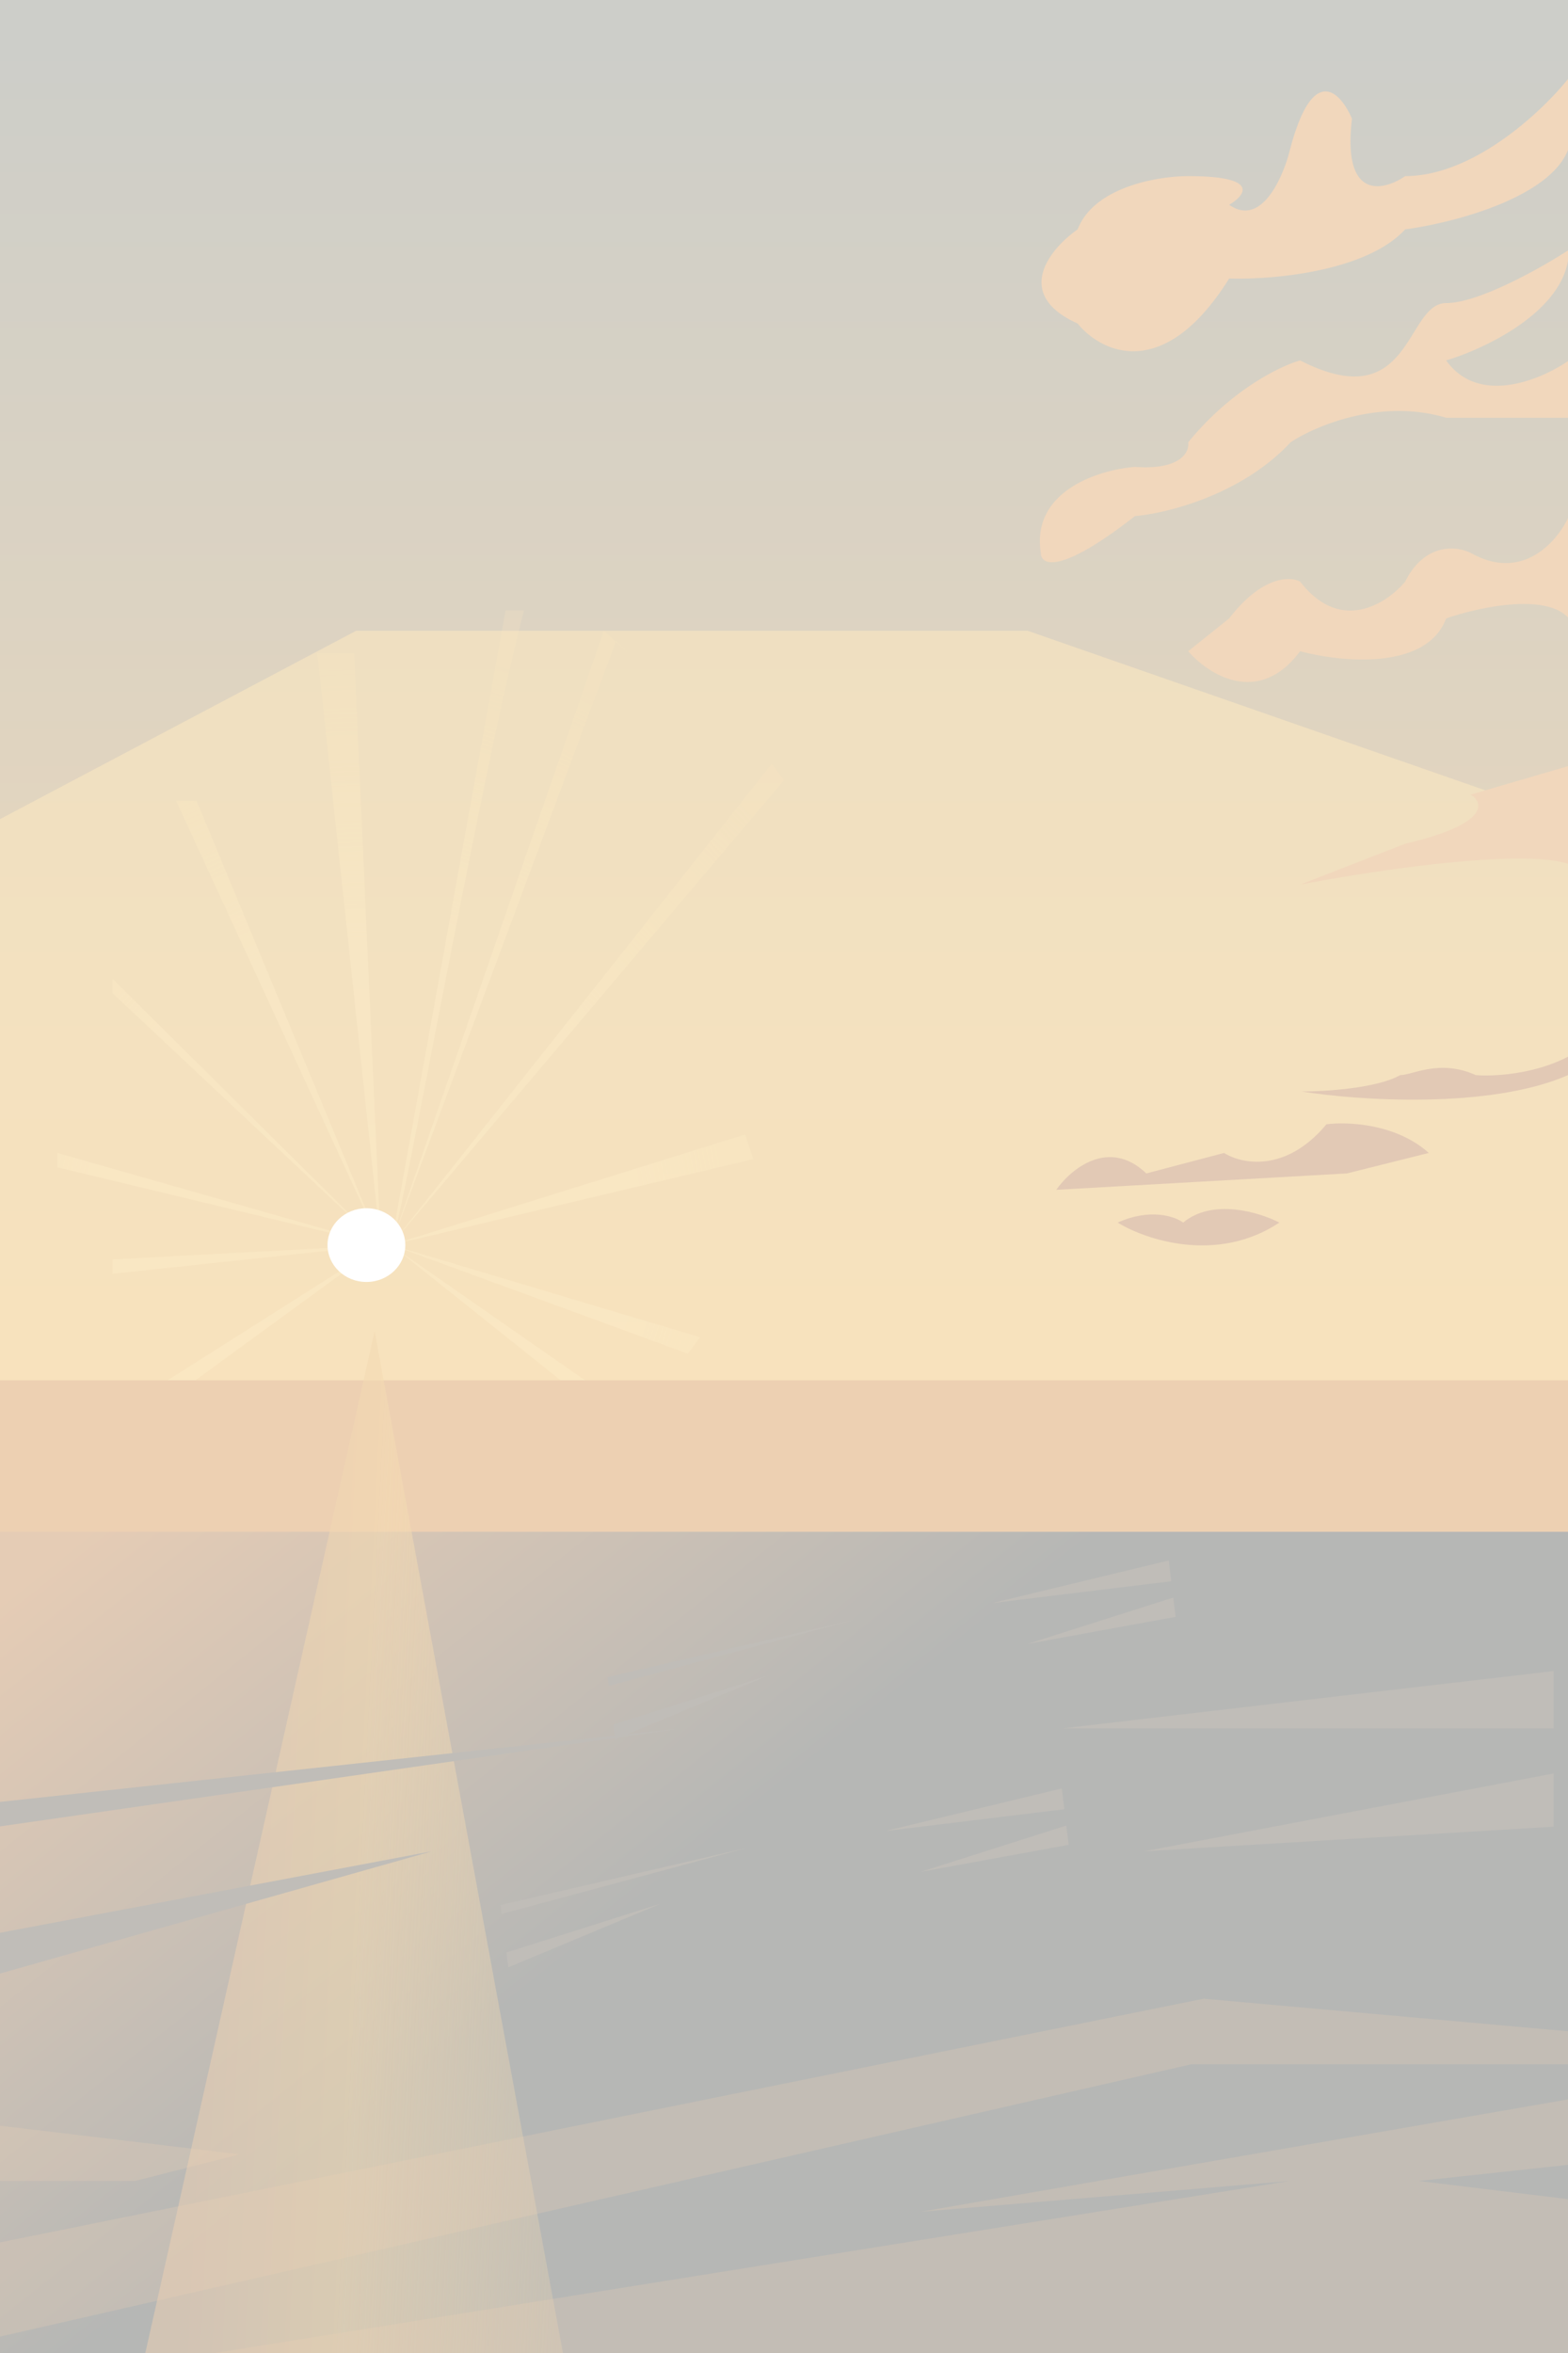 <svg xmlns="http://www.w3.org/2000/svg" width="766" height="1149" fill="none" viewBox="0 0 766 1149"><g clip-path="url(#a)"><path fill="url(#b)" d="M0 0h766v1149H0z"/><g fill-opacity=".45" filter="url(#c)"><path fill="url(#d)" d="m173 319 13 289-118 86-5-8 123-78-131 14v-7l131-7-158-38v-7l158 45L55 485v-7l131 130L86 391h10l90 217-31-289z"/><path fill="url(#e)" d="m191 608 56-310h9c-20.99 80.86-55.32 274.76-63.55 305.81L295 308l5.86 5.37.14-.37 6 6-6.14-5.63-108.7 291.53a14 14 0 0 1-1.05 2.96L377 373l6 8-191.92 226.9L364 554l4 12-176.79 41.95L342 653l-6 8-144.8-53.05-.05.01 1.35 1.08L336 709l-12 5-131.5-104.96z"/></g><g filter="url(#f)"><path fill="#FCE9C1" fill-opacity=".55" d="m0 400 174-92h328l264 92v348H0z"/></g><g filter="url(#g)"><path fill="url(#h)" d="M766 738H-1v411h767z"/></g><g filter="url(#i)"><ellipse cx="179" cy="608" fill="#fff" rx="19" ry="18"/></g><g fill="#E2C9B5" filter="url(#j)"><path d="m658 573 40-10c-16-14.4-40-15.33-50-14-20 24-41.67 19.33-50 14l-38 10c-18.4-17.6-37-2-44 8zm108-48c-38.4 16.8-103.33 12.33-130 8 11.33 0 36.8-1.6 48-8 6 0 19.27-8 37 0 8 .67 28.2-.2 45-9zm-141 72c-30.4 20.2-65.33 8.42-79 0 16-7.2 28-3 32 0 14.4-12 37.33-5 47 0"/></g><g filter="url(#k)"><path fill="#EDD0B2" d="M0 674h766v74H0z"/></g><g filter="url(#l)"><path fill="url(#m)" fill-opacity=".56" d="m71 1149 112-499 92 499z"/></g><g fill="#F1D7BC" filter="url(#n)"><path d="M526.47 112c8-20.8 39.33-26 54-26 35.2 0 28 9.33 20 14 14.52 10.17 24.65-9.67 28.9-23.89q.5-1.92 1.1-4.11a107 107 0 0 1 4.67-14c10.04-23.57 20.72-10.94 25.33 0-4.8 40 15.33 35.33 26 28 33.6 0 67.33-32 80-48v34c-8 24-55.34 36.67-80 40-19.2 20.8-65.34 24.67-86 24-32 51.2-62.67 36-74 22-32-14.4-13.34-36.67 0-46m180 36c16 0 46.66-17.33 60-26 0 28.8-40 48-60 54 16 22.4 46.66 9.33 60 0v28h-60c-32-9.6-64 4-76 12-24 25.75-60.67 34.73-76 36-36.8 28.8-46 24-46 18-4.8-30.4 28.66-40.67 46-42 22.4 1.6 26.66-7.33 26-12 20.8-25.6 45.11-37.33 54.67-40 54.68 28 51.33-28 71.33-28m12 122c25.6 14.4 42.66-6 48-18v50c-11.2-12.8-44.67-5.33-60 0-9.6 25.6-51.55 21.33-71.33 16-20.26 27.2-44.89 11.33-54.67 0l20-16c16-20.8 29.78-20.67 34.67-18 19.74 25.6 42.44 10.67 51.33 0 9.6-19.2 25.33-17.33 32-14m0 118 48-14v48c-22.4-8-96.89 3.33-131.33 10l51.33-20c41.05-9.6 38.44-20 32-24"/></g><g fill="#EDD3B6" fill-opacity=".24" filter="url(#o)"><path d="M588 976 0 1095v46l582-133h185v-16zm42 89-525 84h662v-75l-74-9 74-8v-32l-317 55zm-513-13L0 1038v27h66z"/></g><g fill="#C0BDB8" filter="url(#p)"><path d="m-1 880 334-36-334 48v52l212-40-212 60zm760-64-240 28h240zm0 76v-26l-200 38z"/></g><g fill="#C0BDB8" filter="url(#q)"><path d="m244.58 930.25 120.13-27.87-119.6 32.22 2.3 18.83 75.49-23.9-74.61 31.15-.88-7.25-2.3-18.83zm274.13-56.93-86.22 20.8 87.46-10.65zm3.35 27.53-1.14-9.42-71.2 22.65z"/></g><g fill="#C0BDB8" filter="url(#r)"><path d="m296.83 818.93 120.12-27.87-119.6 32.22 2.3 18.83 75.49-23.9-74.6 31.14-.9-7.24-2.29-18.84zM570.95 762l-86.22 20.8 87.46-10.66zm3.35 27.53-1.14-9.42-71.2 22.64z"/></g></g><defs><filter id="c" width="366.6" height="427.6" x="22.2" y="292.2" color-interpolation-filters="sRGB" filterUnits="userSpaceOnUse"><feFlood flood-opacity="0" result="BackgroundImageFix"/><feBlend in="SourceGraphic" in2="BackgroundImageFix" result="shape"/><feGaussianBlur result="effect1_foregroundBlur_6161_43" stdDeviation="2.9"/></filter><filter id="f" width="1012" height="686" x="-123" y="185" color-interpolation-filters="sRGB" filterUnits="userSpaceOnUse"><feFlood flood-opacity="0" result="BackgroundImageFix"/><feBlend in="SourceGraphic" in2="BackgroundImageFix" result="shape"/><feGaussianBlur result="effect1_foregroundBlur_6161_43" stdDeviation="61.5"/></filter><filter id="g" width="809" height="453" x="-22" y="717" color-interpolation-filters="sRGB" filterUnits="userSpaceOnUse"><feFlood flood-opacity="0" result="BackgroundImageFix"/><feBlend in="SourceGraphic" in2="BackgroundImageFix" result="shape"/><feGaussianBlur result="effect1_foregroundBlur_6161_43" stdDeviation="10.5"/></filter><filter id="i" width="54.8" height="52.8" x="151.6" y="581.6" color-interpolation-filters="sRGB" filterUnits="userSpaceOnUse"><feFlood flood-opacity="0" result="BackgroundImageFix"/><feBlend in="SourceGraphic" in2="BackgroundImageFix" result="shape"/><feGaussianBlur result="effect1_foregroundBlur_6161_43" stdDeviation="4.2"/></filter><filter id="j" width="264" height="106.15" x="509" y="509" color-interpolation-filters="sRGB" filterUnits="userSpaceOnUse"><feFlood flood-opacity="0" result="BackgroundImageFix"/><feBlend in="SourceGraphic" in2="BackgroundImageFix" result="shape"/><feGaussianBlur result="effect1_foregroundBlur_6161_43" stdDeviation="3.5"/></filter><filter id="k" width="934.2" height="242.2" x="-84.1" y="589.9" color-interpolation-filters="sRGB" filterUnits="userSpaceOnUse"><feFlood flood-opacity="0" result="BackgroundImageFix"/><feBlend in="SourceGraphic" in2="BackgroundImageFix" result="shape"/><feGaussianBlur result="effect1_foregroundBlur_6161_43" stdDeviation="42.05"/></filter><filter id="l" width="290.4" height="585.4" x="27.8" y="606.8" color-interpolation-filters="sRGB" filterUnits="userSpaceOnUse"><feFlood flood-opacity="0" result="BackgroundImageFix"/><feBlend in="SourceGraphic" in2="BackgroundImageFix" result="shape"/><feGaussianBlur result="effect1_foregroundBlur_6161_43" stdDeviation="21.6"/></filter><filter id="n" width="307.87" height="443.4" x="483.3" y="13.3" color-interpolation-filters="sRGB" filterUnits="userSpaceOnUse"><feFlood flood-opacity="0" result="BackgroundImageFix"/><feBlend in="SourceGraphic" in2="BackgroundImageFix" result="shape"/><feGaussianBlur result="effect1_foregroundBlur_6161_43" stdDeviation="12.35"/></filter><filter id="o" width="813.8" height="219.8" x="-23.4" y="952.6" color-interpolation-filters="sRGB" filterUnits="userSpaceOnUse"><feFlood flood-opacity="0" result="BackgroundImageFix"/><feBlend in="SourceGraphic" in2="BackgroundImageFix" result="shape"/><feGaussianBlur result="effect1_foregroundBlur_6161_43" stdDeviation="11.7"/></filter><filter id="p" width="784.8" height="172.8" x="-13.4" y="803.6" color-interpolation-filters="sRGB" filterUnits="userSpaceOnUse"><feFlood flood-opacity="0" result="BackgroundImageFix"/><feBlend in="SourceGraphic" in2="BackgroundImageFix" result="shape"/><feGaussianBlur result="effect1_foregroundBlur_6161_43" stdDeviation="6.2"/></filter><filter id="q" width="306.88" height="116.75" x="229.88" y="858.62" color-interpolation-filters="sRGB" filterUnits="userSpaceOnUse"><feFlood flood-opacity="0" result="BackgroundImageFix"/><feBlend in="SourceGraphic" in2="BackgroundImageFix" result="shape"/><feGaussianBlur result="effect1_foregroundBlur_6161_43" stdDeviation="7.35"/></filter><filter id="r" width="306.88" height="116.75" x="282.13" y="747.3" color-interpolation-filters="sRGB" filterUnits="userSpaceOnUse"><feFlood flood-opacity="0" result="BackgroundImageFix"/><feBlend in="SourceGraphic" in2="BackgroundImageFix" result="shape"/><feGaussianBlur result="effect1_foregroundBlur_6161_43" stdDeviation="7.35"/></filter><linearGradient id="b" x1="383" x2="383" y1="-194" y2="1149" gradientUnits="userSpaceOnUse"><stop offset=".16" stop-color="#CDCEC9"/><stop offset=".74" stop-color="#F8DCB5"/></linearGradient><linearGradient id="h" x1="54" x2="383" y1="738" y2="1149" gradientUnits="userSpaceOnUse"><stop stop-color="#E5CCB5"/><stop offset=".59" stop-color="#B6B7B5"/></linearGradient><linearGradient id="m" x1="-82" x2="474" y1="942" y2="970" gradientUnits="userSpaceOnUse"><stop offset=".33" stop-color="#E9CFB4"/><stop offset=".46" stop-color="#F4DBB3"/><stop offset=".72" stop-color="#F3DAB4" stop-opacity=".3"/></linearGradient><radialGradient id="d" cx="0" cy="0" r="1" gradientTransform="matrix(39.984 282.002 -268.394 38.055 177.98 600.02)" gradientUnits="userSpaceOnUse"><stop offset=".5" stop-color="#FDF2D2"/><stop offset="1" stop-color="#FCEBC0" stop-opacity=".43"/></radialGradient><radialGradient id="e" cx="0" cy="0" r="1" gradientTransform="matrix(39.984 282.002 -268.394 38.055 177.98 600.02)" gradientUnits="userSpaceOnUse"><stop offset=".5" stop-color="#FDF2D2"/><stop offset="1" stop-color="#FCEBC0" stop-opacity=".43"/></radialGradient><clipPath id="a"><path fill="#fff" d="M0 0h766v1149H0z"/></clipPath></defs></svg>